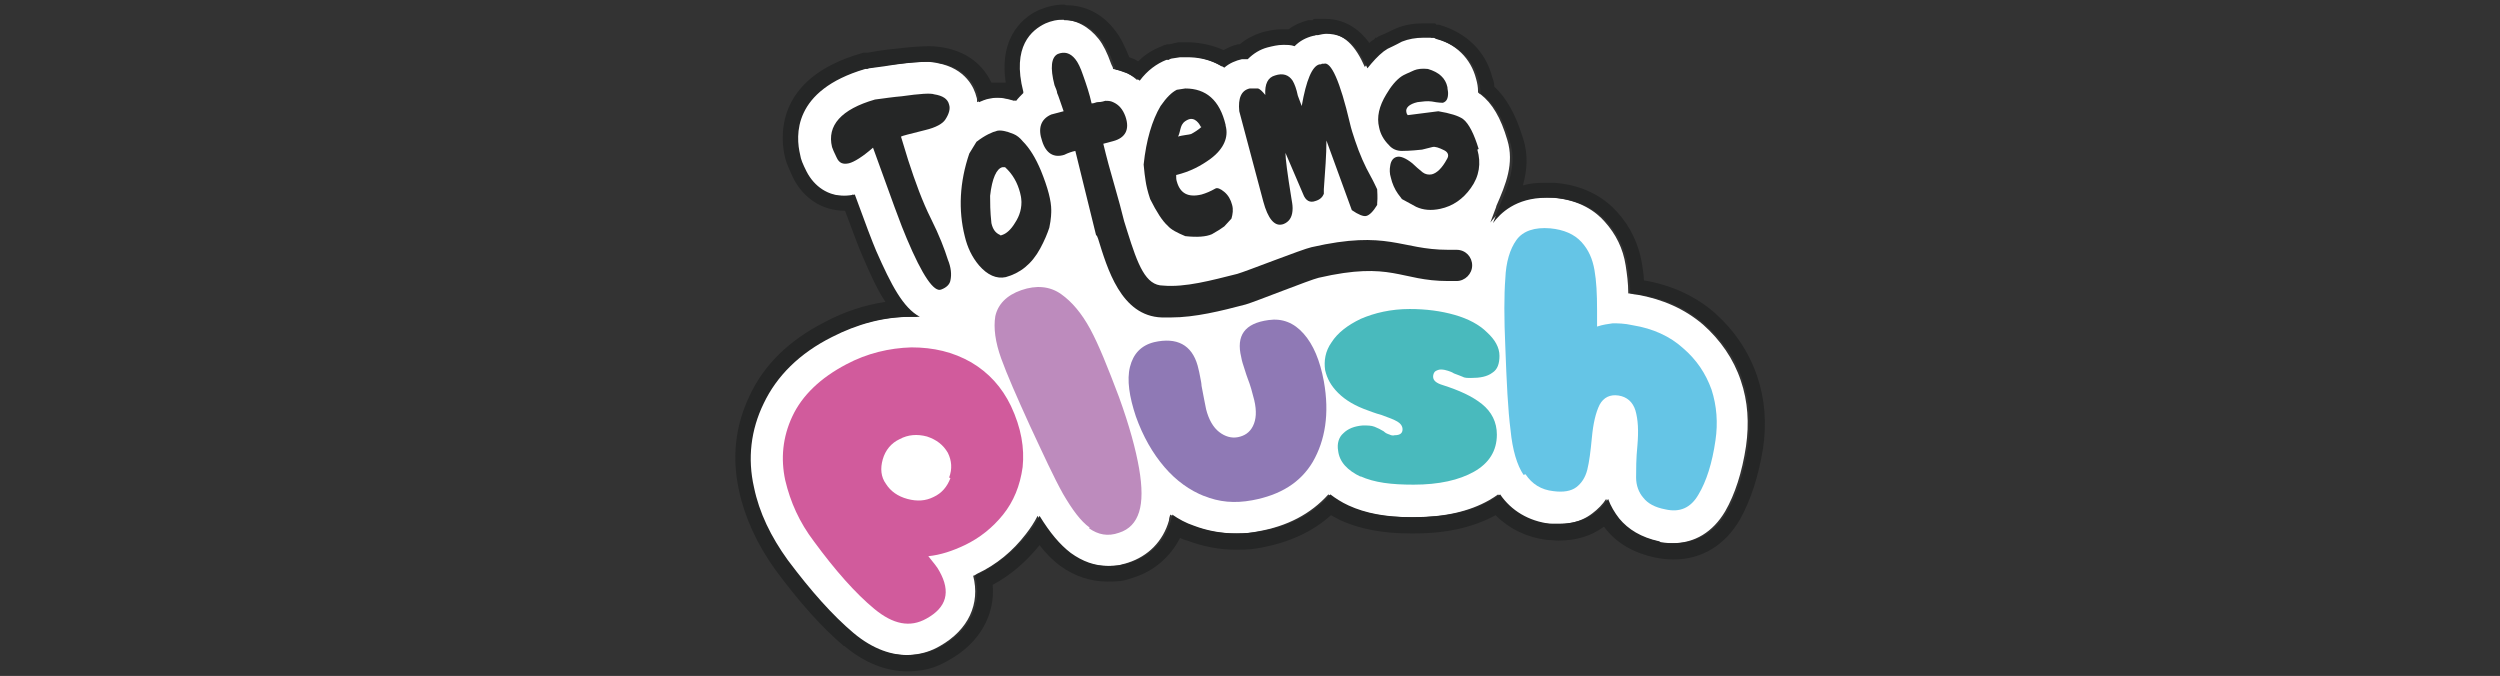 <?xml version="1.0" encoding="UTF-8"?>
<svg class="texturecont2clogo_object" xmlns="http://www.w3.org/2000/svg" version="1.1" viewBox="0 0 384.3 103.9">
  <rect x="0" y="0" width="384.3" height="103.9" fill="#333333" stroke="none"/>
  <defs>
    <style>
      .cls-1 {
        fill: #8f79b5;
      }

      .cls-2 {
        fill: #bd8bbd;
      }

      .cls-3 {
        fill: #fff;
      }

      .cls-4 {
        fill: #65c5e6;
      }

      .cls-5 {
        fill: #49babd;
      }

      .cls-6 {
        fill: #d15b9c;
      }

      .cls-7 {
        fill: #252626;
      }
    </style>
  </defs>
        <g>
          <path class="cls-3" d="M230,31.7c1.5-3.4,2.8-6.6,1.7-10.2-1-3.4-2.3-5.6-4.1-7-.1,0-.3-.2-.4-.3,0,0,0-.1,0-.2,0-.6-.1-1.2-.3-1.9-.8-3.1-3.1-5.4-6.5-6.3h-.4c0-.1-.4-.2-.4-.2-.4,0-.8,0-1.2,0-1.3,0-2.3.2-3.3.6-1.2.5-1.8.8-2.2,1.1l-.3.2-.3.2c-.9.7-1.7,1.5-2.5,2.6-1.4-3.2-3.2-5.3-6.3-5.3h0c-.4,0-.9,0-1.3.2h-.1s-.2,0-.2,0h-.3c0,0-.1.1-.1.1-1.2.3-2.1.9-2.9,1.6-.6-.2-1.2-.2-1.8-.2s-1.6.1-2.4.4c-1,.3-2.1.9-3,1.8,0,0-.2,0-.3,0h-.3s-.3,0-.3,0c-.9.2-1.9.7-2.7,1.3-2.1-1.3-4.4-1.6-5.7-1.6h-.3s-.4,0-.4,0h-.4c0,0-1.3.3-1.3.3h-.4c0,0-.4.2-.4.2-1.5.5-2.9,1.6-4.1,3.2-.7-.6-1.3-1-2-1.2-.5-.2-1.1-.4-1.7-.5,0-.3-.2-.5-.3-.8-.6-1.7-1.2-2.9-1.9-3.8-1.5-1.9-3.5-3-5.7-3s-1.9.2-2.8.6c-2.1,1-5.2,3.5-3.4,10.5h0c0,.1,0,.2,0,.2-.4.4-.8.8-1.1,1.2-1-.3-1.9-.5-2.7-.5s-1.1,0-1.6.2c-.4.1-.9.3-1.4.5,0-.3,0-.6-.1-.8-.3-1.3-1.6-4.4-6-5.2-.5-.1-1.1-.2-1.7-.2-1.1,0-2.6.1-4.9.4-1.2.1-2.6.3-4.2.6h-.3s-.3.1-.3.1c-11.2,3.2-10.7,10.3-10,13.2.2.7.5,1.4,1,2.6,1.1,2.3,3.3,3.7,5.8,3.7s1.1,0,1.6-.2c1.6,4.4,2.7,7.3,3.3,8.7,2.2,5.3,4.1,8.7,6.7,10.1-.5,0-1,0-1.4,0-4.1,0-8.2,1.1-12.1,3.1-5,2.6-8.5,6-10.5,10.2-1.9,4.1-2.4,8.4-1.5,12.9.8,3.9,2.6,7.7,5.2,11.2,3.6,4.9,6.9,8.5,10.1,11.2h0c3.1,2.6,5.9,3.4,8.3,3.4s4.1-.7,5.3-1.4c4.4-2.5,6.2-6.5,5.1-10.8.2,0,.4-.2.6-.3,3-1.4,5.5-3.5,7.5-6.1.7-.9,1.3-1.8,1.8-2.8,1.5,2.5,3.1,4.4,4.8,5.7h0c1.7,1.3,3.7,2,5.8,2s2.1-.2,3.3-.5c3.1-1,5.4-3.3,6.3-6.5,0-.3.1-.6.2-.9,1.1.7,2.2,1.3,3.3,1.7,2.1.8,4.3,1.2,6.6,1.2s2.3-.1,3.5-.3c4.6-.8,8.2-2.7,10.9-5.7.8.6,1.7,1.2,2.8,1.7,2.6,1.2,5.7,1.8,9.6,1.8s.5,0,.7,0c4.8,0,8.6-.9,11.6-2.6.5-.3,1-.6,1.4-.9,1.8,2.6,4.4,4.2,7.6,4.5,2.8.3,5.1-.2,6.9-1.6.8-.6,1.6-1.4,2.1-2.2.4,1.1.9,2.1,1.7,3,1.4,1.7,3.4,2.9,6.1,3.5.8.2,1.6.3,2.4.3,3.4,0,6.2-1.7,8.1-4.9,1.5-2.6,2.6-6,3.2-10,.5-3.5.3-6.9-.8-10.1-1.1-3.3-3.1-6.2-5.8-8.6-2.8-2.4-6.2-3.9-10.1-4.6-.5,0-1-.2-1.4-.2,0-1.6-.2-3-.4-4.3-.4-2.6-1.5-4.8-3.2-6.7-1.3-1.5-3.8-3.4-8-3.7-5.6-.5-8.4,2.2-9.6,3.8l.9-2.4h0Z"/>
          <path class="cls-7" d="M163.6,3.1c2.2,0,4.2,1,5.7,3,.7.9,1.3,2.1,1.9,3.8,0,.3.2.5.3.8.6.1,1.2.3,1.7.5.6.3,1.3.7,2,1.2,1.2-1.6,2.6-2.6,4.1-3.2h.4c0-.1.4-.2.4-.2l1.3-.2h.4c0,0,.4,0,.4,0h.3c1.3,0,3.5.2,5.7,1.6.8-.7,1.8-1.1,2.7-1.3h.3c0,0,.3,0,.3,0,0,0,.2,0,.3,0,.9-.9,1.9-1.5,3-1.8.8-.2,1.6-.4,2.4-.4s1.2,0,1.8.2c.8-.8,1.7-1.3,2.9-1.6h.1s.3-.1.3-.1h.2s.1,0,.1,0c.4-.1.9-.2,1.3-.2h0c3.1,0,4.9,2.1,6.3,5.3.8-1,1.6-1.9,2.5-2.6l.3-.2.3-.2c.4-.2,1.1-.5,2.2-1.1,1-.4,2.1-.6,3.3-.6s.8,0,1.2,0h.4s.4.2.4.2c3.4.9,5.7,3.2,6.5,6.3.2.6.2,1.3.3,1.9,0,0,0,.1,0,.2.1,0,.3.2.4.3,1.8,1.4,3.1,3.6,4.1,7,1.1,3.6-.2,6.7-1.7,10.2l-.9,2.4c1.1-1.5,3.5-3.9,8.2-3.9.4,0,.9,0,1.3,0,4.2.4,6.7,2.2,8,3.7,1.7,1.9,2.8,4.1,3.2,6.7.2,1.3.4,2.7.4,4.3.4,0,.9.1,1.4.2,4,.6,7.4,2.2,10.1,4.6,2.7,2.4,4.7,5.2,5.8,8.6,1.1,3.2,1.3,6.6.8,10.1-.6,4-1.7,7.4-3.2,10-1.8,3.2-4.7,4.9-8.1,4.9s-1.6,0-2.4-.3c-2.7-.6-4.7-1.8-6.1-3.5-.7-.9-1.3-1.9-1.7-3-.6.9-1.3,1.6-2.1,2.2-1.5,1.1-3.3,1.6-5.4,1.6s-1,0-1.5,0c-3.2-.4-5.9-2-7.6-4.5-.4.3-.9.6-1.4.9-3,1.7-6.8,2.6-11.6,2.6-.2,0-.5,0-.7,0-3.8,0-7-.6-9.6-1.8-1.1-.5-2-1.1-2.8-1.7-2.6,3-6.2,4.9-10.9,5.7-1.2.2-2.4.3-3.5.3-2.3,0-4.5-.4-6.6-1.2-1.2-.4-2.3-1-3.3-1.7,0,.3-.1.6-.2.9-.9,3.2-3.2,5.5-6.3,6.5-1.1.4-2.2.5-3.3.5-2.1,0-4-.7-5.8-2h0c-1.7-1.3-3.2-3.1-4.8-5.7-.5,1-1.1,1.9-1.8,2.8-2.1,2.6-4.6,4.6-7.5,6.1-.2,0-.4.2-.6.3,1.1,4.3-.7,8.3-5.1,10.8-1.2.7-3,1.4-5.3,1.4s-5.2-.8-8.3-3.4h0c-3.2-2.7-6.5-6.4-10.1-11.2-2.6-3.6-4.4-7.3-5.2-11.2-1-4.4-.5-8.8,1.5-12.9,2-4.2,5.5-7.7,10.5-10.2,3.9-2,8-3.1,12.1-3.1,0,0,0,0,.1,0,.4,0,.9,0,1.3,0-2.6-1.4-4.4-4.9-6.7-10.1-.6-1.4-1.7-4.3-3.3-8.7-.5.1-1.1.2-1.6.2-2.5,0-4.6-1.4-5.8-3.7-.6-1.2-.9-1.9-1-2.6-.7-2.9-1.2-9.9,10-13.2h.3c0,0,.3-.1.3-.1,1.6-.2,3-.4,4.2-.6,2.2-.3,3.8-.4,4.9-.4s1.2,0,1.7.2c4.5.8,5.7,3.9,6,5.2,0,.3,0,.6.1.8.5-.2.9-.4,1.4-.5.5-.1,1-.2,1.6-.2.8,0,1.7.2,2.7.5.3-.4.7-.8,1.1-1.2h0s0-.2,0-.2c-1.8-7,1.3-9.5,3.4-10.5.9-.4,1.9-.6,2.8-.6M163.6.7c-1.3,0-2.6.3-3.8.8-2.1.9-6.3,3.8-5.2,11.2-.3,0-.6,0-.9,0-.4,0-.8,0-1.3,0-.9-1.9-2.9-4.6-7.4-5.4-.6-.1-1.3-.2-2.2-.2s-2.8.1-5.2.4c-1.2.1-2.6.3-4.2.6h-.3s-.2,0-.2,0h-.2s-.3.1-.3.1c-13.6,3.9-12.4,13.3-11.7,16.1.2.8.6,1.7,1.2,3,1.6,3.2,4.5,5.1,8,5.1h0c1.3,3.4,2.1,5.7,2.7,7,1.2,2.8,2.3,5.2,3.5,7-3.2.5-6.3,1.5-9.3,3.1-5.5,2.8-9.4,6.6-11.6,11.4-2.2,4.6-2.7,9.5-1.6,14.5.9,4.2,2.8,8.3,5.6,12.2,3.7,5,7.1,8.8,10.5,11.7h.1c0,0,0,0,0,0,3.1,2.6,6.4,3.9,9.7,3.9s5.1-1,6.5-1.8c4.6-2.6,7-6.9,6.6-11.5,2.8-1.5,5.2-3.6,7.2-6.1,1,1.3,2.1,2.4,3.2,3.2,2.2,1.6,4.7,2.4,7.2,2.4s2.7-.2,4-.6c3.2-1,5.7-3.2,7.2-6.1.4.2.7.3,1.1.4,2.4.9,4.9,1.4,7.4,1.4s2.6-.1,3.9-.3c4.3-.8,7.9-2.4,10.8-5,.5.3,1,.5,1.5.8,2.9,1.3,6.4,2,10.6,2s.5,0,.8,0c5,0,9.1-1,12.4-2.8,2.1,2.1,4.8,3.4,7.9,3.8.6,0,1.2.1,1.8.1,2.7,0,5-.7,6.9-2.1,0,0,0,0,.1,0,.1.1.2.3.3.4,1.7,2.1,4.2,3.6,7.5,4.3,1,.2,1.9.3,2.9.3,4.3,0,7.9-2.2,10.2-6.2,1.6-2.9,2.8-6.5,3.5-10.8.6-3.9.3-7.7-.9-11.2-1.3-3.8-3.5-7-6.5-9.7-3-2.6-6.7-4.3-10.9-5,0-.9-.2-1.8-.3-2.6-.5-3-1.8-5.7-3.8-7.9-1.6-1.8-4.6-4.1-9.6-4.5-.5,0-1.1,0-1.6,0-1.2,0-2.3.1-3.3.4.6-2.2.9-4.6,0-7.3-1.1-3.6-2.5-6.1-4.4-7.9,0-.5-.1-.9-.3-1.4-1-4-4-6.9-8.2-8.1h-.4c0-.1-.2-.2-.2-.2h-.2s-.4,0-.4,0c-.5,0-1,0-1.4,0-1.6,0-3,.3-4.3.9-1.2.6-1.9.9-2.4,1.1l-.3.2h-.2c0,0-.1.2-.1.2l-.3.2c-.2.1-.4.3-.5.4-1.3-1.8-3.5-3.7-6.8-3.7s-1.3,0-1.9.2h-.1s-.2,0-.2,0h-.3c0,0-.1,0-.1,0-1.1.3-2.1.7-3,1.4-.4,0-.7,0-1.1,0-1,0-2,.2-3.1.5-1.2.4-2.4,1-3.3,1.8h0s-.3,0-.3,0c-.8.2-1.5.5-2.2.9-2.2-1-4.4-1.2-5.5-1.2h-.3s-.4,0-.4,0h-.2s-.2,0-.2,0h-.4c0,0-1.3.3-1.3.3h-.4c0,0-.2.1-.2.1h-.2c0,0-.4.2-.4.2-1.3.5-2.5,1.2-3.6,2.3-.2,0-.4-.2-.6-.3-.3-.1-.5-.2-.8-.3-.7-1.7-1.3-3-2.1-4-1.9-2.6-4.6-4-7.6-4h0"/>
          <path class="cls-7" d="M145.3,18.4c-.4.6-1.4,1.2-3.1,1.6-2.4.6-3.6.9-3.7,1l1.1,3.6c1.1,3.4,2.2,6.4,3.5,9s2.1,4.7,2.6,6.3c.5,1.2.6,2.3.4,3.2-.1.6-.6,1.1-1.4,1.4-1.1.5-2.9-2.1-5.3-7.8-.8-1.8-2.5-6.5-5.2-14-1.6,1.4-2.9,2.2-3.7,2.4-.9.2-1.5,0-1.9-.9-.4-.8-.6-1.3-.7-1.6-.8-3.3,1.4-5.8,6.6-7.3,1.5-.2,2.9-.4,4.1-.5,2.8-.4,4.5-.5,5-.3,1.3.2,2.1.7,2.3,1.6.2.6,0,1.4-.6,2.3h0Z"/>
          <path class="cls-7" d="M161.6,32.2c0,.5,0,1.4-.3,2.8-.3.9-.7,1.9-1.4,3.2-1.3,2.4-3.1,3.8-5.3,4.4-1.4.3-2.8-.3-4.1-1.8-1.1-1.3-1.8-2.8-2.2-4.5-1-4-.8-8.3.7-12.7l1.1-1.8c1.3-1,2.4-1.5,3.2-1.7.5-.1,1.3,0,2.5.5.5.2,1,.6,1.4,1.1,1.1,1.1,2,2.6,2.8,4.5,1.1,2.7,1.6,4.7,1.6,6.1h0ZM157,30.9c0-.5-.1-.9-.2-1.3-.4-1.5-1.1-2.8-2.3-3.9-.1,0-.3,0-.4,0-.9.2-1.6,1.7-1.9,4.4,0,1,0,2.4.2,4.2.2.9.6,1.5,1.3,1.8,0,.1.2.1.4,0,.6-.2,1.3-.8,1.9-1.8.8-1.2,1.1-2.4,1-3.7h0Z"/>
          <path class="cls-7" d="M168.5,36.2l-3.2-13c-.5.1-1.1.3-1.7.6-1.6.5-2.8-.2-3.4-2.1-.7-2-.2-3.4,1.4-4.1l1.9-.5c-.5-1.4-.8-2.4-1-2.8,0-.3-.2-.7-.4-1.2-.7-2.7-.5-4.3.5-4.8,1-.4,1.9-.2,2.7.8.4.5.8,1.3,1.2,2.5.5,1.4,1,2.9,1.3,4.3.4,0,.7-.2.9-.2s.6,0,1.2-.2c.4,0,.8,0,1.2.2.9.4,1.5,1.1,1.9,2.2.7,2,0,3.3-1.9,3.8l-1.5.4c.5,2.1,1.1,4.3,1.8,6.7.6,2.1.9,3.2,1.4,5.2l.5,1.6c1.6,5.1,2.8,8.3,5.5,8.3,3.4.3,7.4-.8,11.4-1.8,1.4-.4,10-3.8,11.4-4.1,11.8-2.7,13.7.4,21,.4h1.3c1.4,0,2.4,1.1,2.4,2.4,0,1.3-1.1,2.4-2.4,2.4h-1.3c-7.4,0-8.6-3.1-19.9-.5-1.3.3-9.8,3.7-11.2,4.1-3.8,1-7.8,2-11.5,2s-.9,0-1.4,0c-6.3-.2-8.4-7.6-9.8-12.1l-.2-.5h0Z"/>
          <path class="cls-7" d="M188.4,19.3c.5,1.8-.3,3.6-2.3,5.1-1.5,1.1-3.2,2-5.3,2.5,0,.4,0,.7.1,1,.5,1.8,1.7,2.5,3.8,2,.7-.2,1.4-.5,2.1-.9.3-.2.8,0,1.4.5.6.5,1,1.2,1.2,2,.2.7.1,1.4-.1,2.1l-1.1,1.2c-.4.3-1,.7-1.9,1.2-.9.4-2.3.5-4.1.3-1.2-.5-2.2-1-2.7-1.6-.8-.7-1.7-2.1-2.7-4.1-.4-1.2-.6-2.1-.7-2.8-.1-.6-.2-1.4-.3-2.5.4-3.8,1.3-6.8,2.6-9,.9-1.3,1.7-2.1,2.5-2.5l1.3-.2c3.2,0,5.3,1.8,6.2,5.6h0ZM184.6,19.5c-.2-.4-.9-1.6-2-1.1-1.3.6-1,1.5-1.5,2.6.5-.2,1.8-.3,2-.4.4-.2,1.2-.7,1.6-1.1Z"/>
          <path class="cls-7" d="M211.7,31.5c-.6,1-1.2,1.6-1.7,1.7-.4.1-1.2-.2-2.2-.9l-3.9-10.7c0,2.2-.2,4.7-.4,7.5,0,.2,0,.5,0,.7-.2.5-.6.9-1.3,1.1-.8.3-1.5,0-1.9-1.1l-2.7-6.3c0,.9.3,3.2.9,6.9.1.6.2,1.1.2,1.6,0,1.2-.4,1.9-1.1,2.3-.2.1-.4.2-.5.2-1.2.3-2.2-.9-2.9-3.5l-3.7-13.9c-.2-2,.3-3.2,1.6-3.5.3,0,.7,0,1.3,0,.3.1.7.5,1.1,1-.1-1.7.4-2.7,1.5-3,1.2-.4,2.1-.1,2.7.8.3.5.6,1.3.8,2.3l.6,1.6c.7-4,1.6-6.1,2.7-6.4.2,0,.3,0,.4-.1h.3c1.1-.4,2.5,2.7,4,9.1.2.9.5,1.8.8,2.7.7,2.1,1.5,3.9,2.4,5.5.5.9.8,1.6,1,2,0,.4.1,1.1,0,2.2h0Z"/>
          <path class="cls-7" d="M227.1,23c.6,2.1.3,4.1-1,5.9-1.2,1.7-2.8,2.8-4.7,3.2-1.4.3-2.6.2-3.7-.3-1.3-.7-2-1.1-2.2-1.2,0,0-.2-.3-.6-.8-.5-.7-.9-1.6-1.1-2.5-.2-.6-.2-1.3-.1-1.8.1-.8.5-1.3,1.1-1.4.5-.1,1.3.2,2.3,1,.5.5,1,.9,1.6,1.4.4.3.9.4,1.4.3.8-.2,1.6-1,2.3-2.3.4-.6.2-1.1-.4-1.4-.8-.4-1.4-.6-1.8-.5-.5.1-1.1.3-1.6.4-1.8.2-2.9.2-3.1.2-.8,0-1.5-.3-2-.9-.8-.8-1.3-1.7-1.5-2.7-.4-1.6,0-3.3,1.1-5.1.7-1.2,1.5-2.2,2.4-2.8.3-.2,1-.5,1.9-.9.5-.2,1.2-.3,2.1-.2,1.7.5,2.7,1.4,3,2.8,0,.3.1.6.1.9,0,.8-.2,1.3-.8,1.5-.1,0-.7,0-1.7-.2-.7-.1-1.4,0-2.2.1-1.3.3-1.9.9-1.7,1.6,0,.1.1.3.2.4l4.7-.6c1.8.3,3.1.7,3.8,1.2.9.7,1.7,2.3,2.4,4.6h0Z"/>
          <path class="cls-6" d="M134.4,93.6c-2.9-2.4-6-5.9-9.3-10.4-2.2-2.9-3.6-6-4.4-9.4-.7-3.3-.4-6.6,1.1-9.8,1.5-3.2,4.3-5.9,8.3-8,3.2-1.7,6.6-2.5,10-2.6,3.4,0,6.4.7,9.2,2.3,2.7,1.6,4.7,3.8,6.1,6.7,1.6,3.4,2.1,6.5,1.8,9.4-.4,2.9-1.4,5.3-3,7.3-1.6,2-3.6,3.6-5.9,4.7-1.9.9-3.7,1.5-5.6,1.7.8,1,1.4,1.7,1.7,2.3,1.8,3.2,1.1,5.6-2,7.3-2.5,1.4-5.1.9-8-1.5h0ZM145.9,73.4c.5-1.3.4-2.6-.2-3.8-.7-1.2-1.7-2-3.2-2.5-1.5-.4-2.9-.3-4.2.4-1.3.6-2.2,1.7-2.6,3.1-.4,1.4-.3,2.7.5,3.8.7,1.1,1.8,1.9,3.3,2.3,1.5.4,2.8.3,4-.3,1.3-.6,2.1-1.6,2.6-2.9h0Z"/>
          <path class="cls-2" d="M167.5,81.1c-1.4-1-2.7-2.8-4.1-5.2-1.4-2.5-3-6-5.1-10.5-2-4.4-3.5-7.8-4.4-10.3-.9-2.5-1.2-4.7-.9-6.5.4-1.8,1.7-3.2,4-4,2.3-.8,4.4-.6,6.1.6,1.7,1.2,3.2,3,4.5,5.4,1.3,2.4,2.7,5.9,4.4,10.4,1.6,4.4,2.6,8.1,3.1,11,.5,2.9.5,5.1,0,6.7-.5,1.6-1.5,2.7-3.1,3.2-1.7.6-3.2.3-4.6-.7h0Z"/>
          <path class="cls-1" d="M185.2,76.3c-2.3-.9-4.4-2.4-6.2-4.5-1.8-2.1-3.3-4.7-4.4-7.8-1-3-1.4-5.6-.9-7.6.5-2,1.7-3.3,3.7-3.8,3.5-.8,5.8.4,6.7,3.6.2.7.3,1.3.4,1.8.1.5.2,1,.2,1.3.3,1.5.5,2.7.7,3.6.4,1.6,1.1,2.8,2,3.5.9.7,1.9,1,2.9.8,1-.2,1.8-.7,2.3-1.7.5-1,.6-2.3.2-4-.3-1.2-.6-2.3-1-3.3-.1-.3-.3-.8-.5-1.5-.2-.6-.4-1.2-.5-1.8-.8-3.3.5-5.2,4.2-5.7,2.1-.3,3.9.4,5.4,2.1,1.5,1.7,2.5,4.1,3.1,7.3.9,5,.2,9.1-1.7,12.4-1.9,3.2-5,5.1-9.3,5.9-2.7.5-5.1.3-7.5-.7h0Z"/>
          <path class="cls-5" d="M209.2,73.3c-2.1-1-3.3-2.3-3.5-4-.2-1.1.1-2.1.8-2.7.7-.7,1.7-1.1,3-1.2.7,0,1.3,0,1.8.2.5.2.9.4,1.4.7.3.3.6.4.9.5.2.1.5.2.8.1.8,0,1.2-.3,1.2-.9,0-.5-.3-.9-.8-1.2-.5-.3-1.3-.6-2.4-1-1.1-.3-1.8-.6-2.1-.7-2-.7-3.5-1.6-4.6-2.7-1.1-1.1-1.7-2.2-2-3.5-.2-1.4,0-2.9,1-4.3.9-1.4,2.4-2.6,4.5-3.6,2.1-.9,4.6-1.5,7.5-1.5,2.5,0,4.8.3,6.9.9s3.8,1.5,5,2.7c1.2,1.1,1.9,2.3,1.9,3.6,0,1.2-.3,2.1-1.1,2.6-.8.6-1.9.8-3.3.8-.5,0-1,0-1.3-.2-.3-.1-.7-.3-1.3-.5-.3-.2-.6-.3-.9-.4-.3-.1-.7-.2-1.1-.2-.3,0-.6.1-.9.3-.2.2-.3.5-.3.8,0,.6.5,1,1.5,1.3,2.5.8,4.5,1.7,6,2.9,1.5,1.2,2.3,2.8,2.3,4.7,0,2.5-1.2,4.4-3.5,5.7-2.3,1.3-5.4,2-9.3,2-3.4,0-6-.3-8.2-1.3h0Z"/>
          <path class="cls-4" d="M234.2,73c-1-1.5-1.7-3.8-2-6.9-.4-3.1-.6-7.3-.8-12.7-.2-4.5-.2-8,0-10.6.1-2.5.7-4.5,1.7-5.9,1-1.4,2.8-2,5.2-1.8,2.1.2,3.7.9,4.8,2.1,1.1,1.2,1.7,2.6,2,4.3.3,1.7.4,3.7.4,6.1,0,.9,0,1.7,0,2.6.9-.3,1.7-.4,2.4-.5.7,0,1.8,0,3.1.3,3.1.5,5.7,1.7,7.7,3.5,2.1,1.8,3.5,3.9,4.4,6.4.8,2.5,1,5.1.6,7.8-.5,3.5-1.4,6.3-2.6,8.3-1.2,2.1-2.9,2.8-5.1,2.3-1.6-.3-2.7-.9-3.4-1.8-.7-.8-1.1-1.9-1.1-3.1,0-1.2,0-2.9.2-4.9.2-2.3.1-4-.3-5.4-.4-1.3-1.3-2.1-2.6-2.3-1.3-.2-2.3.3-2.9,1.4-.6,1.2-1,2.9-1.2,5.1-.2,2.1-.4,3.7-.7,4.9-.3,1.2-.9,2.1-1.7,2.7-.8.6-2,.8-3.5.6-1.9-.2-3.3-1.1-4.3-2.6Z"/>
        </g>
</svg>